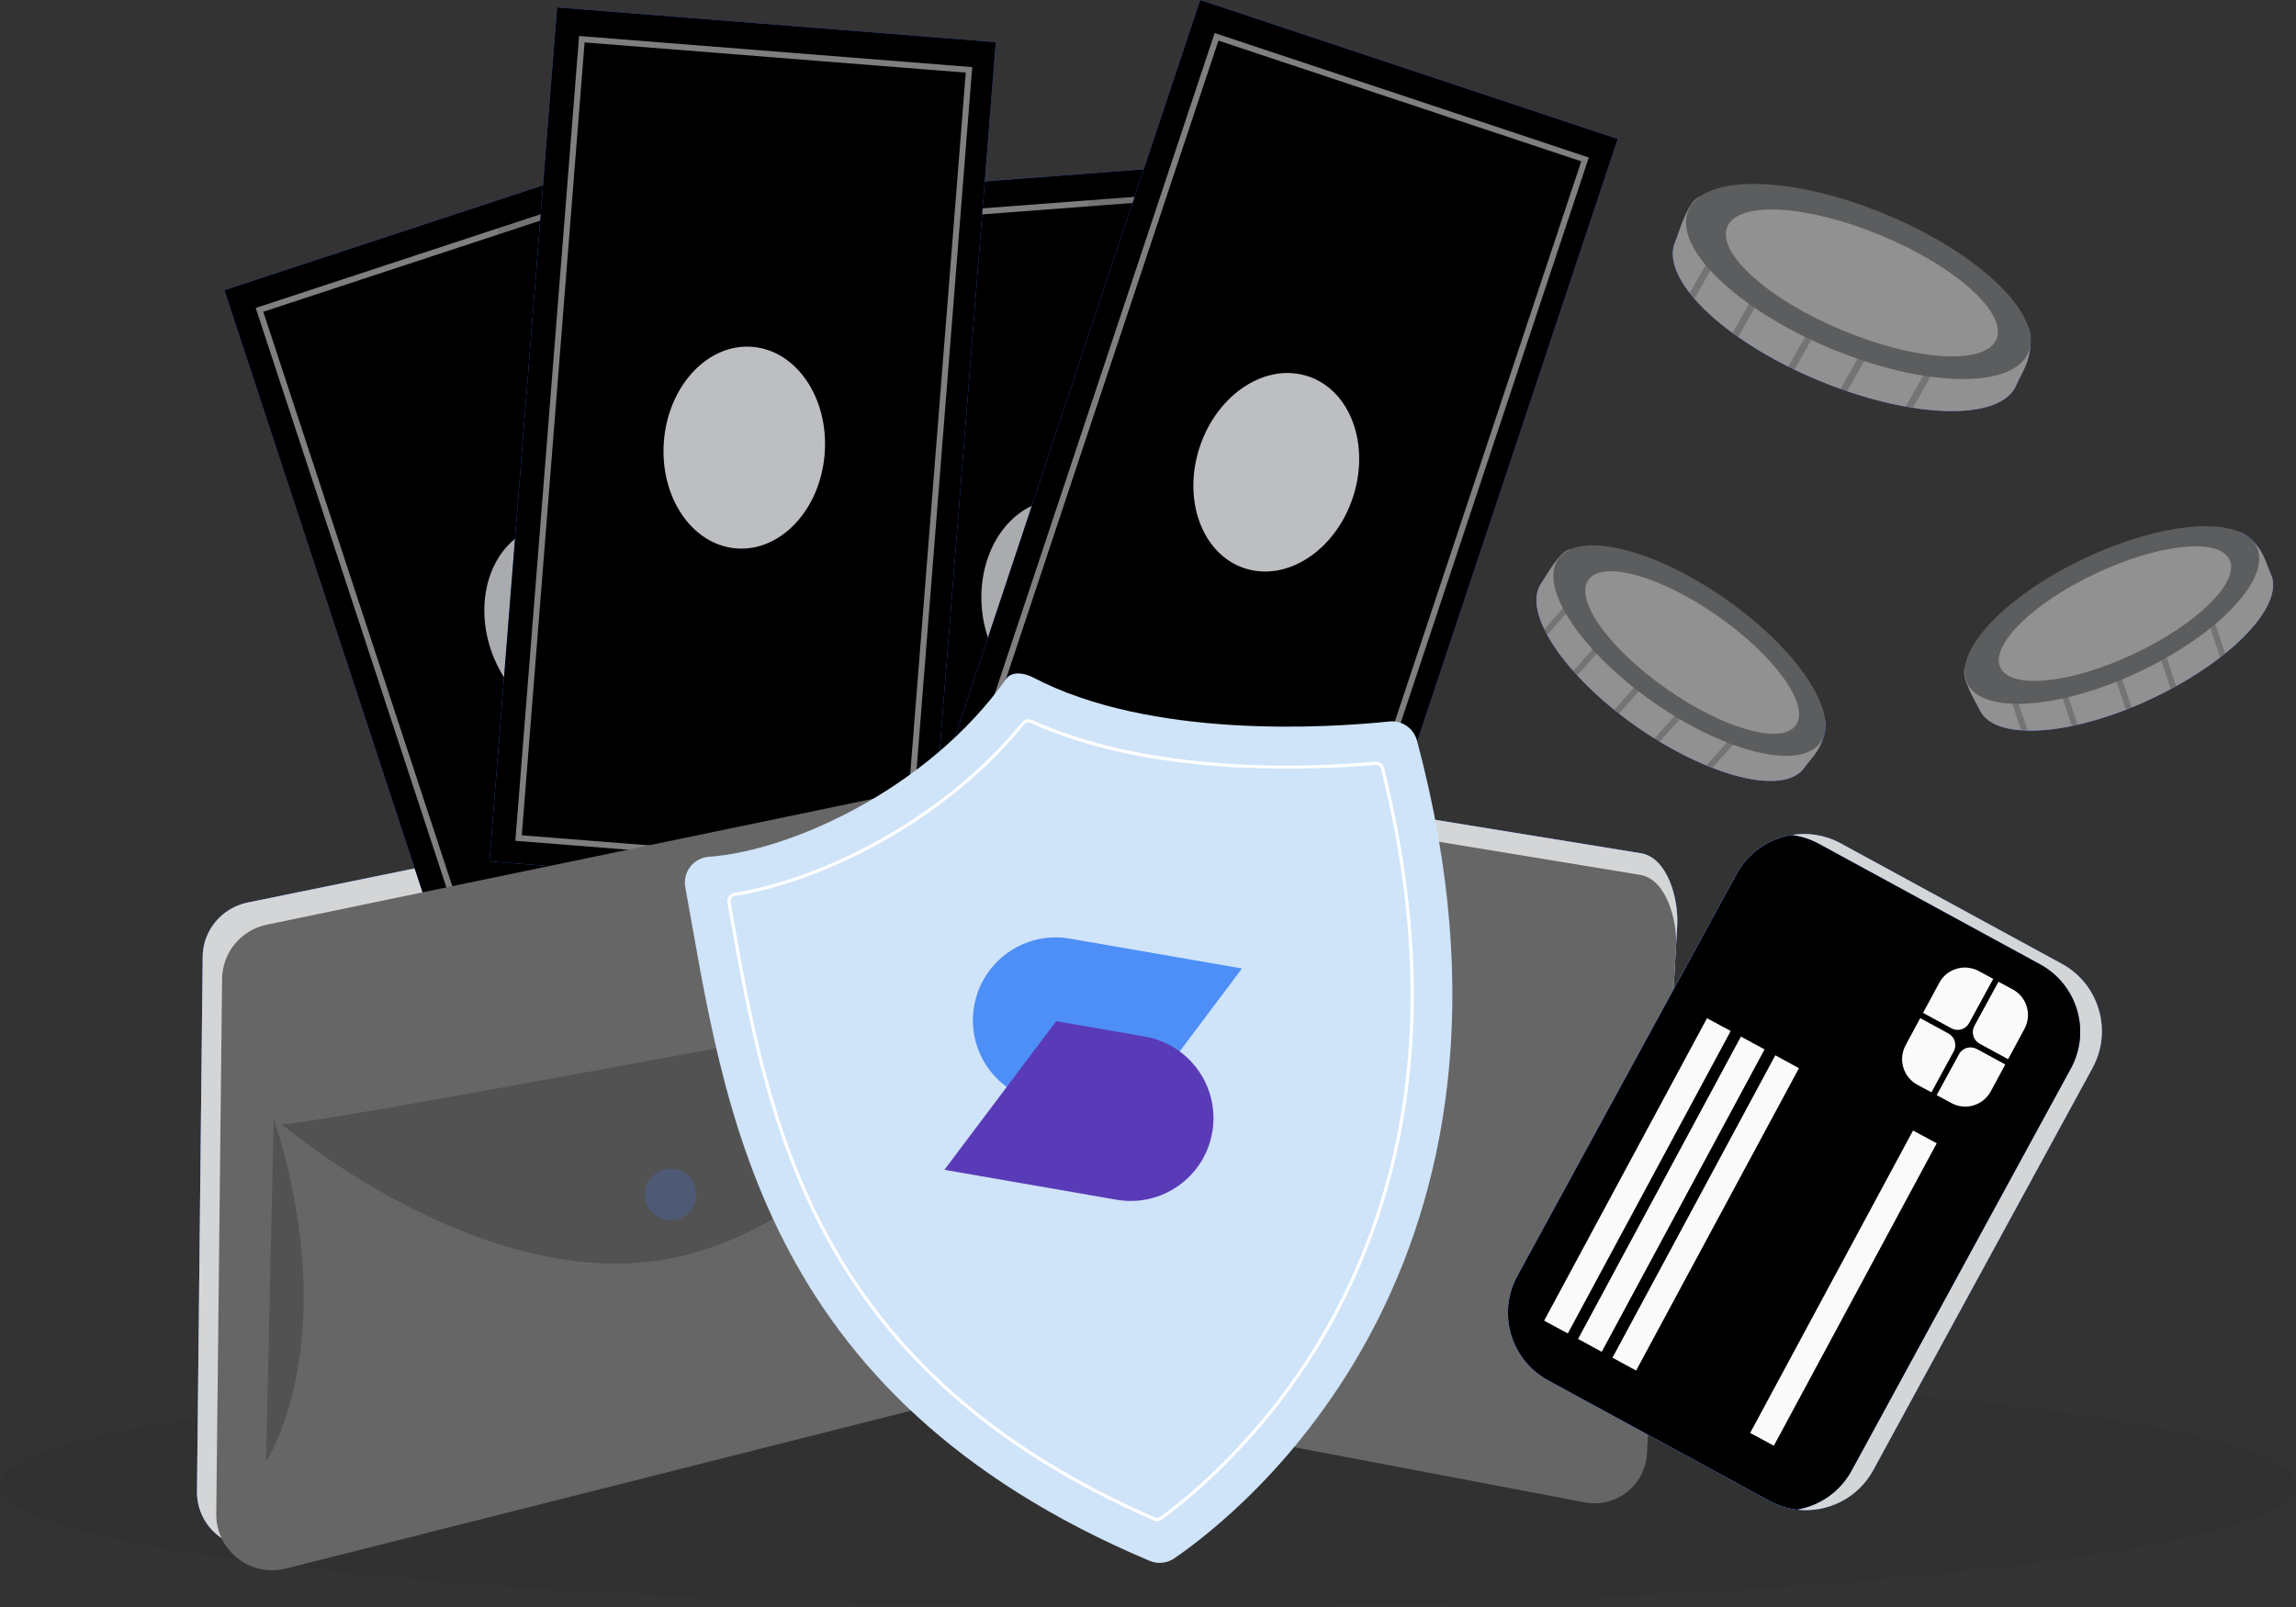 <?xml version="1.0" encoding="UTF-8"?>
<svg id="Capa_1" xmlns="http://www.w3.org/2000/svg" width="383.184" height="268.251" version="1.1" viewBox="0 0 383.184 268.251">
  <rect x="0" y="0" width="383.184" height="268.251" fill="#333333" stroke="none"/>
  <!-- Generator: Adobe Illustrator 29.4.0, SVG Export Plug-In . SVG Version: 2.1.0 Build 152)  -->
  <defs>
    <style>
      .st0, .st1, .st2, .st3, .st4, .st5 {
        fill: none;
      }

      .st6, .st7 {
        fill: #407bff;
      }

      .st8 {
        opacity: .1;
      }

      .st8, .st9, .st10, .st7, .st5 {
        isolation: isolate;
      }

      .st9 {
        opacity: .05;
      }

      .st10, .st7, .st11, .st5 {
        opacity: .2;
      }

      .st12 {
        fill: #919191;
      }

      .st1 {
        stroke-miterlimit: 10;
        stroke-width: 1px;
      }

      .st1, .st2, .st3, .st4 {
        stroke: #7f7f7f;
      }

      .st2 {
        stroke-miterlimit: 10;
        stroke-width: 1px;
      }

      .st3 {
        stroke-miterlimit: 10;
        stroke-width: 1px;
      }

      .st4 {
        stroke-miterlimit: 10;
        stroke-width: 1px;
      }

      .st13 {
        fill: #d4d5d6;
      }

      .st14 {
        fill: #593bb7;
      }

      .st15 {
        fill: #fff;
      }

      .st16 {
        fill: #5c5d5e;
      }

      .st17 {
        fill: #666;
      }

      .st18 {
        fill: #fafafa;
      }

      .st19 {
        fill: #bcbec1;
      }

      .st20 {
        fill: #cfe3f9;
      }

      .st21 {
        fill: #4d8ef7;
      }

      .st5 {
        stroke: #000;
        stroke-linecap: round;
        stroke-linejoin: round;
        stroke-width: 2px;
      }
    </style>
  </defs>
  <g id="Capa_11">
    <g id="Modo_de_aislamiento">
      <g>
        <g>
          <g>
            <rect class="st6" x="140.37" y="29.509" width="73.45" height="142.987" transform="translate(-7.132 13.684) rotate(-4.338)"/>
            <polygon points="219.118 169.514 145.881 175.067 135.067 32.497 183.13 28.849 208.31 26.937 208.657 31.49 219.118 169.514"/>
          </g>
          <rect class="st2" x="144.933" y="34.457" width="64.814" height="133.754" transform="translate(-7.156 13.703) rotate(-4.338)"/>
          <ellipse class="st19" cx="177.261" cy="100.277" rx="13.456" ry="16.875" transform="translate(-7.077 13.695) rotate(-4.338)"/>
        </g>
        <polygon class="st8" points="171.889 141.241 152.725 134.54 183.13 28.849 208.31 26.937 208.657 31.49 171.889 141.241"/>
        <g>
          <g>
            <rect class="st6" x="141.073" y="42.706" width="142.987" height="73.45" transform="translate(70.092 256.051) rotate(-71.597)"/>
            <rect x="141.073" y="42.706" width="142.987" height="73.45" transform="translate(70.092 256.051) rotate(-71.597)"/>
          </g>
          <rect class="st3" x="145.788" y="47.425" width="133.754" height="64.814" transform="translate(69.78 256.42) rotate(-71.597)"/>
          <ellipse class="st19" cx="213" cy="78.826" rx="16.875" ry="13.456" transform="translate(70.962 256.049) rotate(-71.597)"/>
        </g>
      </g>
      <ellipse class="st9" cx="191.592" cy="247.977" rx="191.592" ry="20.274"/>
      <g>
        <g>
          <path class="st6" d="M301.125,128.132c-3.328,4.756-15.945,1.576-28.031-6.881-12.086-8.457-19.186-19.168-15.858-23.924.771-1.103,3.179-5.325,4.817-5.623,5.426-.986,13.809,5.827,23.093,12.323,8.642,6.046,18.956,10.994,19.492,16.54.325,3.364-2.565,6.21-3.514,7.565h0Z"/>
          <path class="st12" d="M304.643,120.567c-.108,4.29-2.327,5.861-3.519,7.564-1.227,1.756-3.714,2.429-6.965,2.16-.394-.022-.801-.073-1.218-.133-2.15-.315-4.576-.984-7.155-1.991-.333-.118-.658-.258-.993-.396-2.511-1.033-5.142-2.376-7.809-3.977-.288-.173-.577-.356-.866-.539-1.005-.626-2.024-1.291-3.026-1.998-1.002-.697-1.965-1.417-2.9-2.151-.271-.205-.533-.421-.794-.626-2.332-1.884-4.398-3.825-6.171-5.743-.235-.249-.45-.499-.674-.739-1.828-2.074-3.302-4.122-4.33-6.032-.182-.324-.343-.64-.494-.957-1.508-3.13-1.771-5.847-.491-7.678.83-1.185,2.998-5.363,4.811-5.629,1.814-.256,3.948.312,6.324,1.398.305.141.621.292.938.452,4.647,2.344,10.131,6.486,15.831,10.476,6.724,4.705,14.774,9.825,18.244,14.442.218.28.406.564.584.848.272.426.493.836.673,1.251h0Z"/>
          <g class="st11">
            <path d="M269.944,92.836l-.634.714-11.087,12.414c-.182-.324-.343-.64-.494-.957l10.644-11.909.825-.924.747.661v0h0Z"/>
          </g>
          <g class="st11">
            <path d="M274.65,99.946l-11.423,12.788c-.235-.249-.45-.499-.674-.739l11.359-12.722s.738.672.738.672h0Z"/>
          </g>
          <g class="st11">
            <path d="M287.8,111.686l-10.816,12.106c-.288-.173-.577-.356-.866-.539l10.934-12.239.748.671h0Z"/>
          </g>
          <g class="st11">
            <path d="M281.687,106.229l-11.495,12.875c-.271-.205-.533-.421-.794-.626l11.541-12.92.748.671h0Z"/>
          </g>
          <g class="st11">
            <path d="M296.312,116.389l-10.526,11.777c-.333-.118-.658-.258-.993-.396l10.771-12.052.748.671h0Z"/>
          </g>
          <path class="st16" d="M303.838,123.901c-3.328,4.756-15.824,1.757-27.91-6.7s-19.186-19.168-15.858-23.924c3.328-4.756,15.824-1.757,27.91,6.7,12.086,8.457,19.186,19.168,15.858,23.924h0Z"/>
          <path class="st12" d="M299.729,121.026c-2.352,3.361-12.011.66-21.576-6.033s-15.412-14.842-13.061-18.203c2.352-3.361,12.011-.66,21.576,6.033,9.565,6.692,15.412,14.842,13.061,18.203Z"/>
        </g>
        <g>
          <path class="st6" d="M378.954,95.748c2.471,5.253-6.564,14.616-19.912,20.895-13.348,6.279-26.172,7.11-28.643,1.857-.573-1.218-3.039-5.407-2.482-6.976,1.843-5.198,11.923-9.081,22.177-13.905,9.544-4.489,18.966-10.976,24.044-8.683,3.08,1.391,4.111,5.314,4.815,6.811h0Z"/>
          <path class="st12" d="M374.141,88.934c3.668,2.227,3.927,4.934,4.811,6.815.913,1.938.26,4.429-1.59,7.116-.215.331-.462.658-.722.991-1.343,1.709-3.13,3.48-5.286,5.217-.268.23-.551.442-.838.664-2.145,1.665-4.619,3.279-7.334,4.796-.293.164-.596.323-.899.483-1.043.56-2.127,1.113-3.239,1.632-1.103.522-2.207,1-3.309,1.446-.313.133-.63.253-.939.377-2.795,1.086-5.506,1.913-8.052,2.497-.332.08-.657.142-.976.218-2.708.554-5.218.814-7.386.756-.372-.003-.726-.021-1.076-.047-3.465-.248-5.953-1.372-6.905-3.393-.616-1.31-3.162-5.268-2.49-6.973.68-1.701,2.234-3.27,4.358-4.79.274-.194.562-.394.859-.589,4.345-2.865,10.665-5.563,16.962-8.523,7.426-3.493,15.871-7.93,21.603-8.643.352-.05.691-.072,1.026-.085.505-.024.971-.011,1.42.038h0v-0h-0Z"/>
          <g class="st11">
            <path d="M332.825,105.242l.304.905,5.255,15.793c-.372-.003-.726-.021-1.076-.047l-5.037-15.157-.391-1.175.945-.319h0Z"/>
          </g>
          <g class="st11">
            <path d="M341.334,104.697l5.412,16.27c-.332.08-.657.142-.976.218l-5.386-16.182.95-.306h0Z"/>
          </g>
          <g class="st11">
            <path d="M358.059,99.128l5.123,15.405c-.293.164-.596.323-.899.483l-5.179-15.572.954-.315h0Z"/>
          </g>
          <g class="st11">
            <path d="M350.284,101.717l5.452,16.376c-.313.133-.63.253-.939.377l-5.468-16.438.954-.315h0Z"/>
          </g>
          <g class="st11">
            <path d="M366.372,94.083l4.981,14.989c-.268.23-.551.442-.838.664l-5.098-15.338.954-.315h0Z"/>
          </g>
          <ellipse class="st16" cx="352.464" cy="102.659" rx="26.709" ry="10.511" transform="translate(-10.173 159.792) rotate(-25.192)"/>
          <path class="st12" d="M372.095,93.425c1.746,3.712-5.402,10.748-15.965,15.717-10.563,4.969-20.542,5.988-22.288,2.277-1.746-3.712,5.402-10.748,15.965-15.717,10.563-4.969,20.542-5.988,22.288-2.277Z"/>
        </g>
        <g>
          <path class="st6" d="M336.511,64.257c-2.575,6.169-17.55,5.692-33.226-.851-15.675-6.543-26.296-16.849-23.72-23.018.597-1.43,2.268-6.772,4.037-7.51,5.862-2.443,16.967,3.161,29.009,8.188,11.208,4.679,24.028,7.709,25.994,13.817,1.193,3.704-1.359,7.616-2.093,9.374h0Z"/>
          <path class="st12" d="M338.609,54.882c.933,4.853-1.177,7.166-2.1,9.374-.949,2.277-3.581,3.645-7.304,4.142-.449.072-.919.114-1.404.149-2.496.174-5.39.017-8.538-.481-.404-.051-.803-.129-1.214-.202-3.079-.545-6.369-1.41-9.762-2.555-.366-.124-.737-.259-1.107-.394-1.284-.457-2.594-.955-3.896-1.504-1.298-.538-2.559-1.112-3.792-1.707-.355-.164-.703-.342-1.047-.51-3.087-1.547-5.888-3.222-8.354-4.944-.325-.222-.629-.451-.94-.665-2.566-1.884-4.728-3.825-6.354-5.721-.284-.32-.543-.635-.791-.955-2.466-3.15-3.429-6.143-2.439-8.518.642-1.538,2.055-6.771,4.029-7.515,1.978-.733,4.518-.62,7.458.019.378.084.77.176,1.166.278,5.804,1.495,12.991,4.806,20.385,7.895,8.721,3.641,19.035,7.422,24.074,11.764.314.262.596.534.866.81.411.412.76.82,1.065,1.242h-0Z"/>
          <g class="st11">
            <path d="M292.757,32.212l-.538.959-9.422,16.691c-.284-.32-.543-.635-.791-.955l9.047-16.014.701-1.242,1.003.56h0Z"/>
          </g>
          <g class="st11">
            <path d="M299.799,39.055l-9.708,17.194c-.325-.222-.629-.451-.94-.665l9.652-17.104.996.575h0Z"/>
          </g>
          <g class="st11">
            <path d="M317.478,49.03l-9.192,16.278c-.366-.124-.737-.259-1.107-.394l9.293-16.456,1.006.571h0Z"/>
          </g>
          <g class="st11">
            <path d="M309.259,44.393l-9.767,17.31c-.355-.164-.703-.342-1.047-.51l9.808-17.372,1.006.571h0Z"/>
          </g>
          <g class="st11">
            <path d="M328.21,52.229l-8.947,15.836c-.404-.051-.803-.129-1.214-.202l9.155-16.206,1.006.571h0Z"/>
          </g>
          <ellipse class="st16" cx="310.14" cy="46.983" rx="12.104" ry="30.757" transform="translate(147.313 315.091) rotate(-67.343)"/>
          <path class="st12" d="M333.194,56.606c-1.819,4.359-13.351,3.694-25.756-1.484-12.405-5.178-20.987-12.909-19.167-17.268s13.351-3.694,25.756,1.484c12.405,5.178,20.987,12.909,19.168,17.268h0Z"/>
        </g>
      </g>
      <g>
        <path class="st6" d="M273.971,142.436l-101.746-16.542c-3.607-.587-7.292-.512-10.871.219l-119.99,24.523c-4.356.89-7.493,4.651-7.54,9.037l-.949,89.273c-.065,6.126,5.769,10.658,11.793,9.16l119.67-29.759,100.184,18.8c5.263.988,10.203-2.814,10.508-8.087l4.885-84.603c.252-4.369-1.586-11.184-5.944-12.021h0Z"/>
        <path class="st13" d="M273.971,142.436l-101.746-16.542c-3.607-.587-7.292-.512-10.871.219l-119.99,24.523c-4.356.89-7.493,4.651-7.54,9.037l-.949,89.273c-.065,6.126,5.769,10.658,11.793,9.16l119.67-29.759,100.184,18.8c5.263.988,10.203-2.814,10.508-8.087l4.885-84.603c.252-4.369-1.586-11.184-5.944-12.021h0Z"/>
      </g>
      <g>
        <g>
          <g>
            <rect class="st6" x="57.95" y="33.361" width="73.45" height="142.987" transform="translate(-28.029 34.843) rotate(-18.213)"/>
            <polygon points="151.901 161.29 82.133 184.243 37.445 48.426 83.231 33.359 107.218 25.465 108.646 29.802 151.901 161.29"/>
          </g>
          <rect class="st4" x="62.586" y="38.24" width="64.814" height="133.754" transform="translate(-28.095 34.956) rotate(-18.213)"/>
          <ellipse class="st19" cx="94.662" cy="104.111" rx="13.456" ry="16.875" transform="translate(-27.798 34.803) rotate(-18.213)"/>
        </g>
        <polygon class="st8" points="99.27 145.167 79.058 143.257 83.231 33.359 107.218 25.465 108.646 29.802 99.27 145.167"/>
        <g>
          <g>
            <rect class="st6" x="52.445" y="38.681" width="142.987" height="73.45" transform="translate(38.985 193.005) rotate(-85.473)"/>
            <rect x="52.445" y="38.681" width="142.987" height="73.45" transform="translate(38.985 193.005) rotate(-85.473)"/>
          </g>
          <rect class="st1" x="57.254" y="43.364" width="133.754" height="64.814" transform="translate(38.798 193.533) rotate(-85.473)"/>
          <ellipse class="st19" cx="124.214" cy="74.715" rx="16.875" ry="13.456" transform="translate(39.927 192.643) rotate(-85.473)"/>
        </g>
      </g>
      <path class="st17" d="M273.854,146.048l-100.314-16.499c-3.556-.585-7.19-.509-10.719.224l-118.319,24.574c-4.295.892-7.39,4.654-7.438,9.041l-.973,89.272c-.067,6.126,5.684,10.655,11.624,9.155l118.005-29.809,98.772,18.757c5.189.985,10.061-2.819,10.364-8.092l4.853-84.604c.251-4.369-1.559-11.184-5.855-12.019h0,0Z"/>
      <line class="st0" x1="174.242" y1="145.387" x2="260.41" y2="159.093"/>
      <line class="st5" x1="163.569" y1="145.314" x2="163.204" y2="220.106"/>
      <g>
        <path class="st10" d="M45.68,186.634l-1.279,57.31s13.248-19.902,1.279-57.31Z"/>
        <path class="st10" d="M46.973,187.6c.152,1.084,106.316-18.923,106.316-18.923,0,0-4.213,30.452-37.017,40.309-32.804,9.856-69.3-21.386-69.3-21.386Z"/>
        <circle class="st7" cx="111.909" cy="199.364" r="4.3"/>
        <path class="st10" d="M153.34,168.688s7.988,20.758-1.786,50.921"/>
      </g>
      <line class="st0" x1="45.847" y1="164.051" x2="157.79" y2="141.72"/>
      <g>
        <line class="st0" x1="173.519" y1="162.055" x2="259.687" y2="175.761"/>
        <line class="st0" x1="172.888" y1="182.904" x2="259.056" y2="196.611"/>
      </g>
      <g>
        <g>
          <g>
            <path class="st6" d="M349.223,178.261l-36.59,67.115c-2.585,4.745-7.726,7.201-12.763,6.594-1.565-.192-3.127-.674-4.607-1.478l-36.913-20.123c-6.205-3.389-8.495-11.166-5.116-17.37l36.599-67.125c1.963-3.589,5.388-5.874,9.144-6.495,2.72-.457,5.611-.037,8.226,1.389l36.913,20.113c6.205,3.389,8.496,11.166,5.107,17.38h0Z"/>
            <path class="st13" d="M349.223,178.261l-36.59,67.115c-2.585,4.745-7.726,7.201-12.763,6.594-1.565-.192-3.127-.674-4.607-1.478l-36.913-20.123c-6.205-3.389-8.495-11.166-5.116-17.37l36.599-67.125c1.963-3.589,5.388-5.874,9.144-6.495,2.72-.457,5.611-.037,8.226,1.389l36.913,20.113c6.205,3.389,8.496,11.166,5.107,17.38h0Z"/>
          </g>
          <path class="st6" d="M345.604,178.35l-36.59,67.115c-1.962,3.599-5.398,5.884-9.144,6.506-1.565-.192-3.127-.674-4.607-1.478l-36.913-20.123c-6.205-3.389-8.495-11.166-5.116-17.37l36.599-67.125c1.963-3.589,5.388-5.874,9.144-6.495,1.565.192,3.127.674,4.607,1.478l36.913,20.113c6.205,3.389,8.496,11.166,5.107,17.38h0Z"/>
          <path d="M345.604,178.35l-36.59,67.115c-1.962,3.599-5.398,5.884-9.144,6.506-1.565-.192-3.127-.674-4.607-1.478l-36.913-20.123c-6.205-3.389-8.495-11.166-5.116-17.37l36.599-67.125c1.963-3.589,5.388-5.874,9.144-6.495,1.565.192,3.127.674,4.607,1.478l36.913,20.113c6.205,3.389,8.496,11.166,5.107,17.38h0Z"/>
        </g>
        <rect class="st18" x="244.603" y="194.017" width="57.337" height="4.492" transform="translate(-29.092 343.82) rotate(-61.699)"/>
        <polygon class="st18" points="267.314 225.636 263.37 223.485 290.546 173.013 294.49 175.164 267.314 225.636"/>
        <polygon class="st18" points="273.054 228.765 269.109 226.615 296.286 176.143 300.23 178.293 273.054 228.765"/>
        <rect class="st18" x="278.989" y="212.758" width="57.336" height="4.492" transform="translate(-27.51 383.952) rotate(-61.699)"/>
        <path class="st18" d="M326.065,175.48l-3.728,6.843-2.342-1.26c-2.359-1.274-3.24-4.216-1.976-6.577l2.448-4.546,4.724,2.569c1.058.584,1.449,1.911.875,2.971Z"/>
        <path class="st18" d="M325.663,171.63l-4.724-2.569,2.705-5.012c1.264-2.362,4.216-3.24,6.577-1.976l2.433,1.311-4.02,7.372c-.577,1.07-1.903,1.461-2.971.875h0Z"/>
        <path class="st18" d="M329.913,175.087l4.751,2.586-2.411,4.473c-1.264,2.362-4.208,3.252-6.568,1.979l-2.47-1.329,3.726-6.833c.574-1.06,1.901-1.451,2.971-.875h0Z"/>
        <path class="st18" d="M337.878,171.709l-2.742,5.085-4.751-2.586c-1.058-.584-1.449-1.911-.875-2.971l4.02-7.372,2.369,1.276c2.362,1.264,3.243,4.206,1.979,6.568h0Z"/>
      </g>
      <g>
        <g>
          <path class="st20" d="M115.208,144.664c.756-.974,1.892-1.579,3.122-1.663,13.159-.899,36.368-11.002,49.611-29.706.919-1.299,3.023-.982,4.432-.242,19.687,10.348,49.283,8.427,59.495,7.372,2.112-.218,4.07,1.136,4.619,3.188,23.365,87.454-29.4,128.893-40.502,136.493-1.214.831-2.773.987-4.128.415-65.78-27.748-70.939-76.632-77.486-112.419-.222-1.213.082-2.463.838-3.437h0Z"/>
          <path class="st15" d="M193.333,253.878c-.263.042-.537.01-.789-.1-25.273-11.011-43.014-26.16-54.237-46.313-10.024-18.001-13.465-37.409-16.501-54.532l-.405-2.283c-.067-.374.018-.75.238-1.059.222-.312.554-.517.934-.578h0c7.535-1.2,16.166-4.369,24.315-8.925,9.334-5.219,17.511-11.97,23.647-19.522.405-.498,1.095-.66,1.679-.393,8.159,3.721,26.451,9.575,57.296,6.968.692-.058,1.316.389,1.485,1.063,8.564,34.205,6.019,64.686-7.562,90.598-10.144,19.352-24.003,30.8-29.49,34.823l-.159-.217.159.217c-.182.134-.392.219-.61.254h0ZM122.668,149.543c-.248.04-.454.167-.592.36-.136.191-.188.422-.146.653l.405,2.283c3.028,17.082,6.46,36.443,16.441,54.364,11.164,20.046,28.822,35.12,53.982,46.081.285.124.616.088.865-.094h0c5.457-4.001,19.24-15.387,29.332-34.639,13.519-25.791,16.048-56.144,7.517-90.217-.104-.417-.49-.694-.918-.658-6.262.529-15.924.993-26.395.193-12.249-.935-22.736-3.36-31.17-7.207-.361-.165-.788-.065-1.038.243-6.178,7.605-14.409,14.4-23.802,19.652-8.203,4.587-16.897,7.778-24.481,8.985 0.0 0,0,0,0,0h0Z"/>
          <path class="st15" d="M182.523,125.751c.009-.002.018-.005.026-.011l.225-.158c.011-.008.019-.019.023-.031l-.214.066c-.053.017-.098.045-.136.082l.007.016c.012.026.04.04.067.036Z"/>
          <path class="st0" d="M226.793,221.778c.013-.002.026-.007.037-.015l.316-.221c.016-.011.027-.026.033-.044l-.3.093c-.074.024-.138.064-.19.115l.01.022c.017.036.056.056.095.05h0Z"/>
          <path class="st0" d="M226.472,220.87l-.527.083c-.06.01-.101.066-.092.126s.066.101.126.092h0l.297-.047c.186-.029.37.068.45.239l.038.082c.02-.009.041-.017.062-.024l.13-.04-.16-.338c-.058-.123-.19-.194-.325-.173h0Z"/>
        </g>
        <g>
          <path class="st21" d="M188.622,186.479l-14.786-2.572c-7.529-1.31-12.565-8.466-11.258-15.977h0c1.31-7.529,8.466-12.565,15.977-11.258l28.723,4.978-18.656,24.83h0Z"/>
          <path class="st14" d="M176.271,170.443l14.786,2.572c7.529,1.31,12.565,8.466,11.258,15.977h0c-1.31,7.529-8.466,12.565-15.977,11.258l-28.72-4.996,18.653-24.811h0Z"/>
        </g>
      </g>
    </g>
  </g>
</svg>